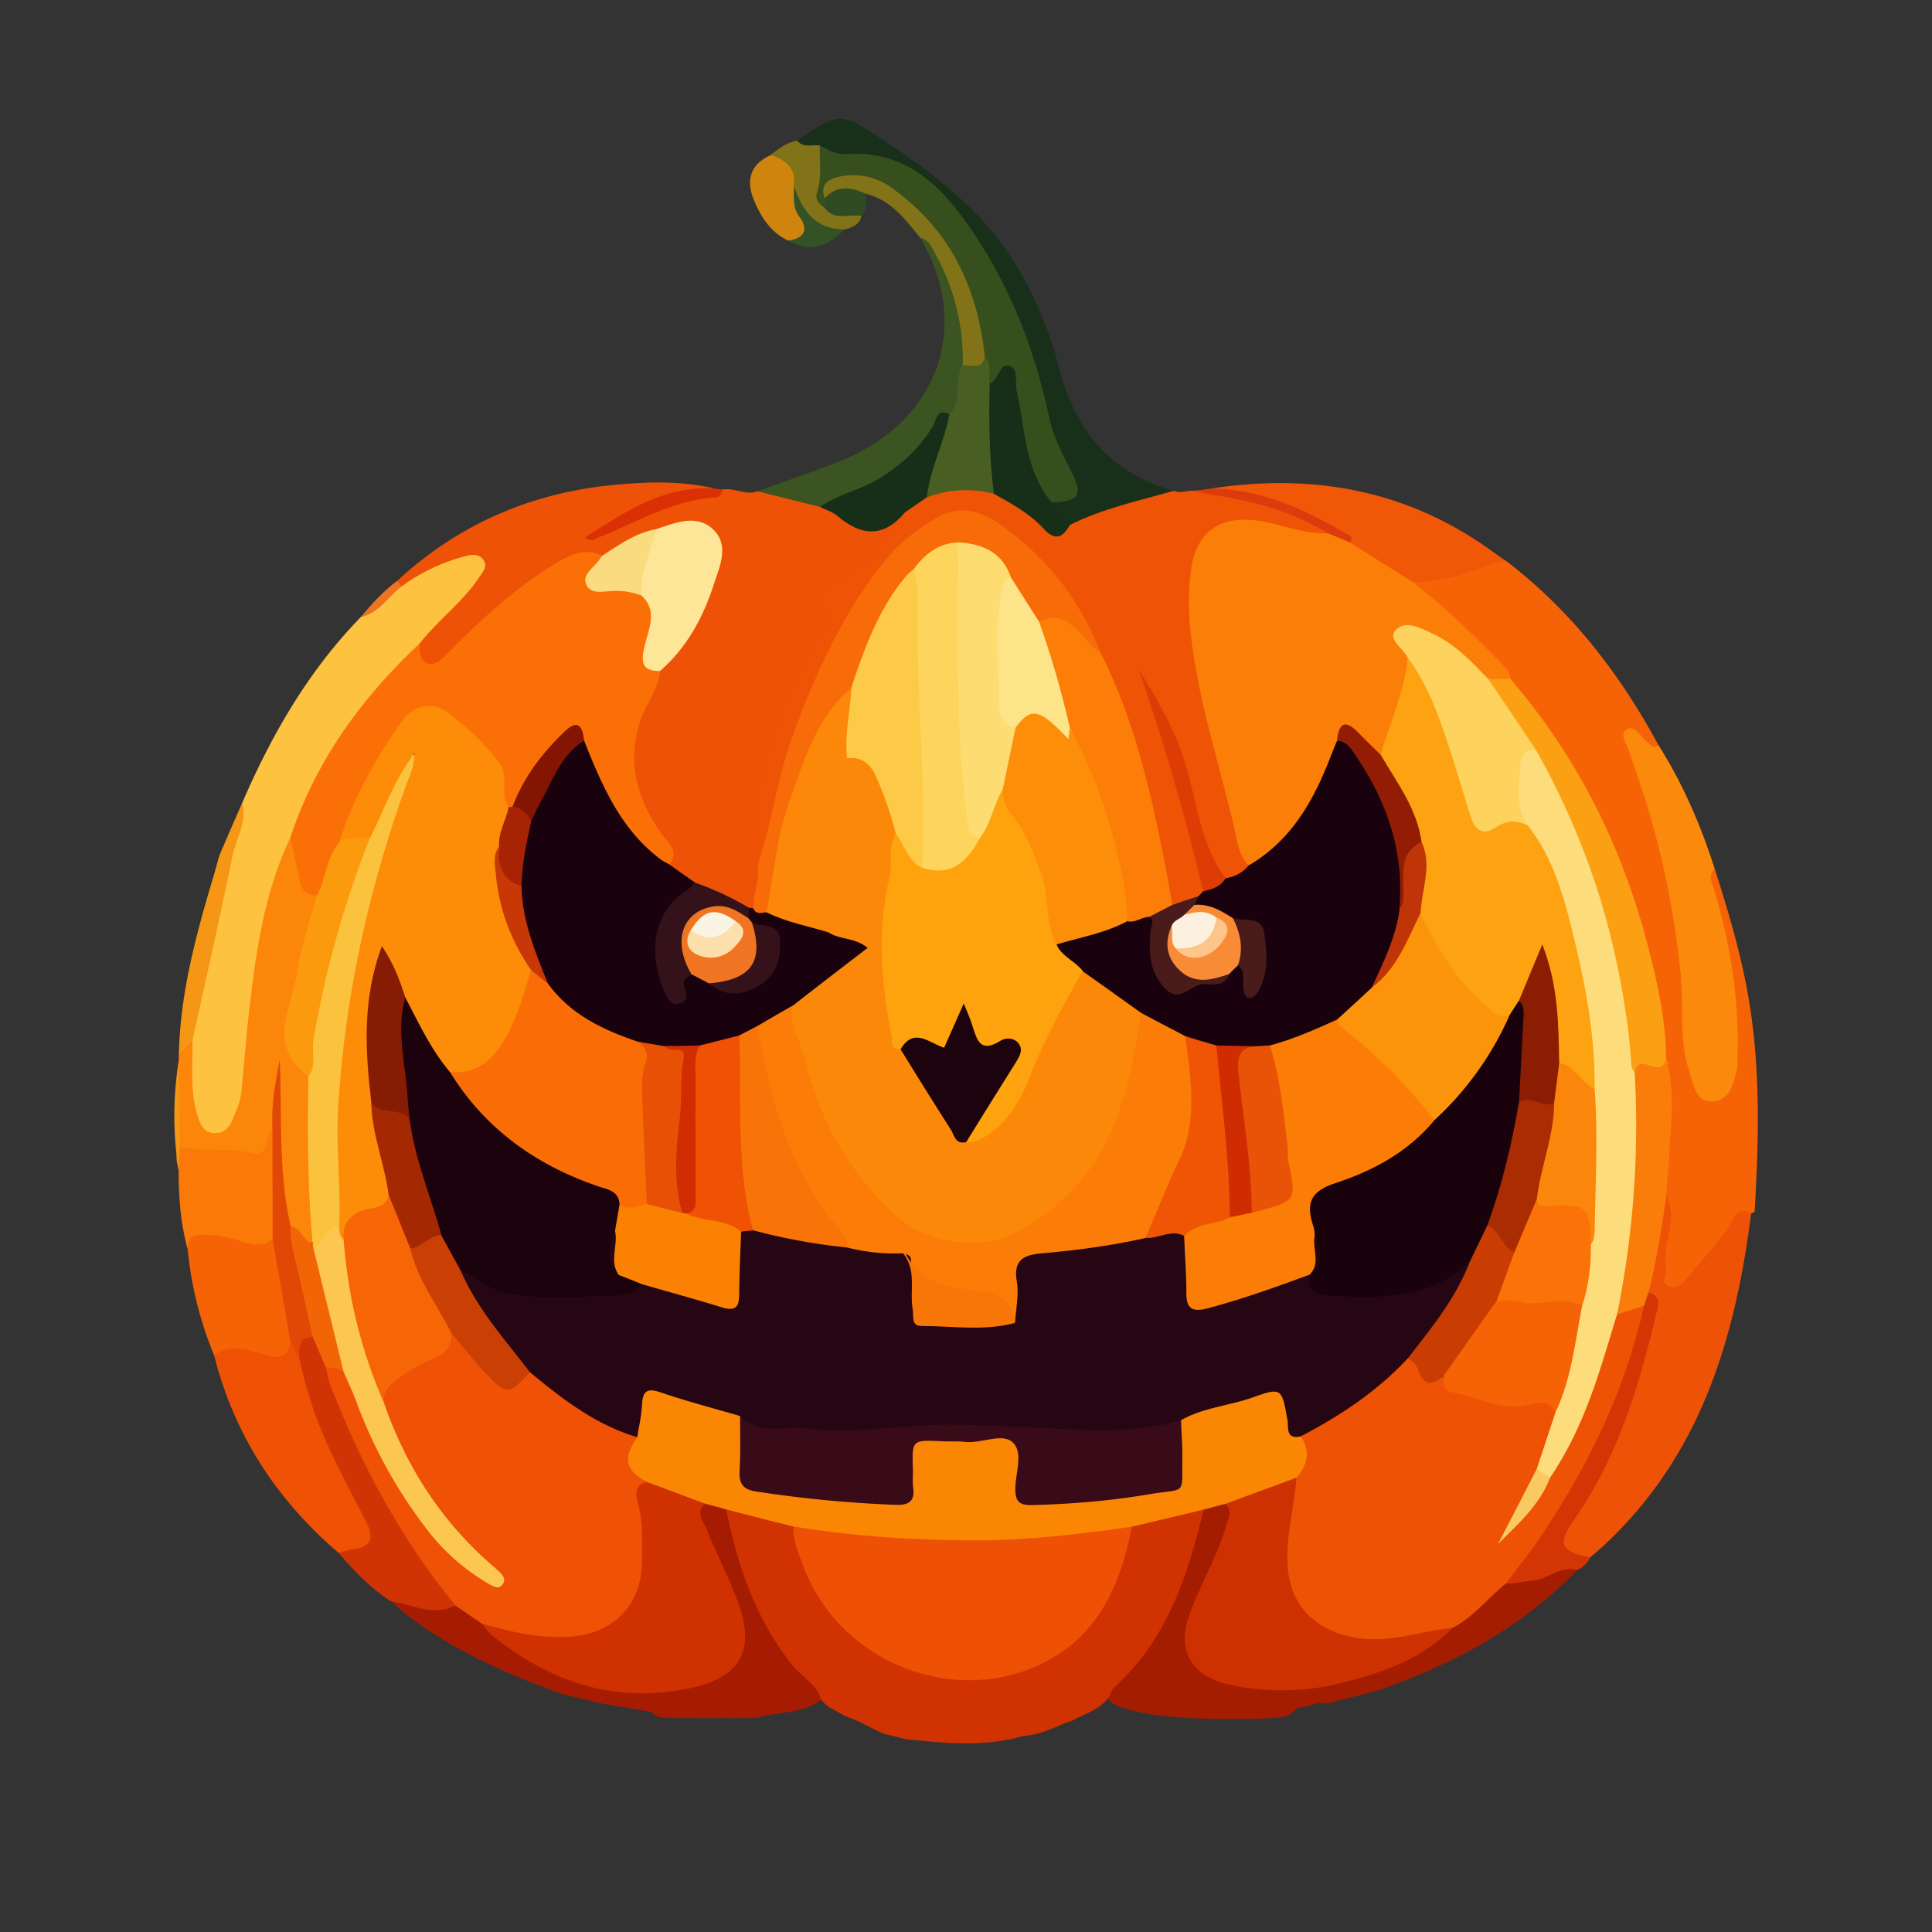 <svg xmlns="http://www.w3.org/2000/svg" width="40" height="40" version="1.0" viewBox="0 0 30 30"><rect x="0" y="0" width="30" height="30" fill="#333333" stroke="none"/><defs><clipPath id="a"><path d="M21 8h6.348v13H21zm0 0"/></clipPath><clipPath id="b"><path d="M24 18h3.348v7H24zm0 0"/></clipPath><clipPath id="c"><path d="M2.672 12H5v8H2.672zm0 0"/></clipPath><clipPath id="d"><path d="M2.672 19H5v3H2.672zm0 0"/></clipPath><clipPath id="e"><path d="M2.672 17H5v3H2.672zm0 0"/></clipPath><clipPath id="f"><path d="M2.672 12H4v5H2.672zm0 0"/></clipPath><clipPath id="g"><path d="M2.672 16H3v3h-.328zm0 0"/></clipPath><clipPath id="h"><path d="M11 23h8v4.117h-8zm0 0"/></clipPath><clipPath id="i"><path d="M2.672 8H8v10H2.672zm0 0"/></clipPath><clipPath id="j"><path d="M12 1.71h7V9h-7zm0 0"/></clipPath></defs><path fill="#a41d01" d="M20.617 26.45c-.168-.036-.316.07-.48.07-.13.183-.332.14-.512.168-.621 0-1.25.027-1.867-.09-.168-.032-.336-.063-.485-.153-.148-.125-.085-.258.016-.355.695-.676 1.008-1.547 1.258-2.45a.575.575 0 0 1 .117-.245.393.393 0 0 1 .367-.094c.203.113.14.289.094.453-.11.36-.266.7-.426 1.039-.387.805-.176 1.219.711 1.316 1.133.121 2.156-.172 3.063-.859.336-.21.558-.57.93-.738.269-.04.527-.11.785-.192.105-.035.234-.12.304.059-.793.82-1.758 1.375-2.824 1.77-.074.027-.145.058-.219.085a48.35 48.35 0 0 1-.832.215zm0 0"/><path fill="#a51c02" d="m10.11 26.582-.762-.129-.621-.148c-.883-.32-1.735-.692-2.473-1.278-.063-.05-.117-.105-.176-.16.067-.078.164-.082.25-.05.23.085.465.066.703.05.207.035.348.188.512.301.898.832 1.95 1.184 3.172.953.637-.117.883-.547.672-1.164-.14-.41-.38-.781-.516-1.195-.05-.157-.148-.328.059-.457.14-.043.258-.004.367.086.2.414.27.867.445 1.289.211.515.485.98.875 1.379.098.093.219.187.125.347-.297.207-.66.172-.984.266-.121.008-.242.004-.36.008-.332-.004-.664 0-.996-.004-.105-.004-.218.004-.293-.094zm0 0"/><g clip-path="url(#a)"><path fill="#f66307" d="M26.625 13.488c.238.742.457 1.485.566 2.262.145 1.02.114 2.043.055 3.066a.357.357 0 0 1-.055.028c-.316.222-.46.586-.726.847-.074.07-.13.16-.207.227-.106.094-.215.18-.367.113-.145-.066-.114-.203-.121-.324-.028-.406.168-.805.015-1.21.008-.599.067-1.196.043-1.798-.004-.066.008-.137-.02-.199-.175-1.7-.675-3.293-1.585-4.75-.246-.398-.543-.762-.809-1.148-.348-.47-.785-.848-1.219-1.23-.11-.095-.336-.15-.234-.38.477-.078.918-.336 1.422-.285 1.008.77 1.765 1.746 2.363 2.852-.121.082-.121.082-.351-.004 0 .152.066.289.117.425.484 1.305.707 2.66.746 4.047.004.23.047.453.113.672.035.11.078.238.211.242.148.004.215-.128.242-.253.086-.403.067-.817.02-1.223a9.838 9.838 0 0 0-.309-1.574c-.039-.133-.144-.313.09-.403zm0 0"/></g><g clip-path="url(#b)"><path fill="#ee5206" d="M25.875 18.563c.195.378-.074.757-.004 1.136.016.094-.094.211.043.274.137.062.219-.047.29-.133.218-.277.468-.527.66-.828.062-.098.124-.301.327-.168-.246 1.945-.785 3.761-2.289 5.156-.066.063-.136.117-.207.18-.152.105-.285.047-.394-.067-.121-.125-.106-.273-.035-.414.109-.215.265-.398.379-.61.464-.835.742-1.734.968-2.655.035-.145-.011-.266-.066-.391.066-.504.058-1.023.328-1.48zm0 0"/></g><path fill="#d33604" d="M25.598 20.07c.207.051.148.215.12.332-.269 1.13-.6 2.235-1.28 3.203-.262.372-.2.493.257.575a.404.404 0 0 1-.203.199c-.262-.07-.457.144-.707.168-.133.008-.265.047-.402.043-.051-.156.058-.258.14-.363.93-1.18 1.54-2.512 1.922-3.954.028-.082.063-.16.153-.203zm0 0"/><g clip-path="url(#c)"><path fill="#fb860a" d="M2.773 16.488c.004-.039.004-.078.004-.117.075-.32.075-.32.266-.223.102.274.016.567.074.844.031.16.02.406.215.418.219.016.242-.23.285-.402.113-.457.102-.926.153-1.39.082-.77.222-1.528.476-2.263.047-.136.07-.293.23-.363.172.059.184.215.208.356.039.214.125.402.273.562.05.137-.004.266-.039.399-.121.46-.234.925-.324 1.394-.059.32-.11.637.21.867.055.04.067.117.083.184.05.758-.028 1.516.074 2.27a.395.395 0 0 1-.043.23c-.273.191-.32-.117-.469-.207-.172-.348-.148-.727-.168-1.09a7.51 7.51 0 0 1 .051-1.203c-.05.219-.02.492-.035.762-.117.472-.192.527-.664.453a2.83 2.83 0 0 0-.446-.016c-.171.004-.351.004-.437-.191.012-.426-.035-.852.023-1.274zm0 0"/></g><path fill="#ef5205" d="M5.258 24.113c-.965-.824-1.625-1.84-1.934-3.07.117-.191.227-.227.598-.156.207.039.402.078.578-.078.184.007.16.175.223.277.234.785.511 1.55.933 2.262.04.07.07.14.102.215.066.152.12.312-.004.449-.133.148-.305.195-.496.101zm0 0"/><path fill="#d13404" d="M5.258 24.113c.078-.02.152-.05.234-.058.285-.035.309-.192.2-.41-.196-.387-.403-.766-.583-1.16a6.424 6.424 0 0 1-.46-1.387c-.047-.176-.098-.352.171-.383.227.09.223.316.305.492.434 1.207 1 2.344 1.797 3.36.082.105.187.203.148.363-.343.18-.664-.02-.996-.063-.316-.203-.574-.469-.816-.754zm0 0"/><g clip-path="url(#d)"><path fill="#f66206" d="M4.508 20.824c-.024.235-.137.285-.371.219-.262-.074-.543-.184-.813 0a5.735 5.735 0 0 1-.41-1.648c-.102-.313.129-.317.32-.317.344-.008.668.137 1.012.133.047.02.094.043.102.086.113.453.191.914.234 1.375.004.058-.027.11-.074.152zm0 0"/></g><g clip-path="url(#e)"><path fill="#fb7909" d="M4.234 19.246c-.183.129-.37.074-.554.008a1.652 1.652 0 0 0-.57-.078c-.157.004-.192.094-.196.219-.113-.403-.14-.813-.14-1.23-.032-.122-.063-.243.019-.356.371.086.754.003 1.133.097.246.063.187-.258.304-.375.075.574.22 1.145.004 1.715zm0 0"/></g><g clip-path="url(#f)"><path fill="#f59715" d="m2.988 16.164-.21.207c.019-.918.25-1.793.507-2.664.043-.137.082-.281.121-.422a72.6 72.6 0 0 1 .356-.82c.187.055.117.2.093.308-.222 1.075-.52 2.13-.707 3.207-.015.086-.03.188-.16.184zm0 0"/></g><g clip-path="url(#g)"><path fill="#f59715" d="M2.793 17.809c-.008.12-.016.238-.02.355a5.358 5.358 0 0 1 0-1.676c.008.442.012.88.02 1.32zm0 0"/></g><path fill="#ee5205" d="M25.527 20.277c-.293 1.325-.879 2.516-1.636 3.633-.16.235-.34.453-.508.68-.281.223-.5.52-.828.687-.528.29-1.086.352-1.672.223-.59-.133-.953-.559-.992-1.16-.032-.45.039-.887.144-1.32.086-.227.2-.446.125-.7a.239.239 0 0 1 .125-.156c.516-.3 1.012-.629 1.43-1.059.031-.035.078-.043.125-.05.234.062.351.351.633.332.363.277.78.347 1.222.328.192-.008.395-.059.492.18-.011.316-.125.609-.238.902-.183.36-.297.758-.523.984.144-.254.426-.531.578-.894.41-.688.703-1.418.914-2.184.031-.121.062-.242.164-.328.137-.078.266-.207.445-.098zm0 0"/><path fill="#fb8604" d="M20.2 22.305c.152.23.105.441-.067.64-.317.278-.688.41-1.106.407-.113.03-.226.058-.34.09-.324.296-.757.261-1.144.363-.39.11-.793.156-1.191.18-1.336.07-2.668.113-3.985-.184-.363-.117-.773-.102-1.09-.363a10.46 10.46 0 0 0-.332-.09c-.355.023-.652-.149-.96-.274-.36-.215-.4-.37-.2-.812.012-.078.027-.157.043-.235.113-.59.133-.613.723-.418.336.11.707.13.984.383.106.227.07.473.07.707.004.223.094.336.313.371.594.094 1.187.14 1.785.176.258.012.39-.086.371-.355-.008-.067-.004-.137-.004-.203.004-.38.07-.442.45-.418.312.02.62.015.93-.008.323-.028.405.05.437.375.062.652.074.664.742.593.402-.043.8-.093 1.2-.132.276-.028.417-.141.398-.434-.016-.191-.024-.39.03-.578.063-.176.223-.215.376-.262.305-.09.613-.176.918-.265.336-.098.422-.04.515.293.043.152.051.312.133.453zm0 0"/><g clip-path="url(#h)"><path fill="#d13202" d="M11.277 23.438c.348.09.696.18 1.04.265.113.098.132.238.175.367.371 1.047 1.07 1.707 2.2 1.887 1.09.168 2.074-.371 2.523-1.375.129-.289.137-.629.363-.875.371-.09.742-.176 1.11-.266-.243 1.028-.567 2.016-1.383 2.758-.04.04-.055.098-.082.149-.145.203-.38.261-.582.375-.133.035-.25.105-.383.148a1.35 1.35 0 0 1-.371.086c-.547.156-1.102.125-1.657.063-.168.003-.32-.06-.48-.09-.094-.032-.18-.082-.27-.125-.097-.047-.19-.102-.293-.133a1.942 1.942 0 0 1-.085-.035c-.13-.086-.29-.125-.364-.278-.078-.226-.3-.328-.437-.504-.57-.718-.848-1.543-1.024-2.418zm0 0"/></g><path fill="#ce3101" d="M19.027 23.352c.368-.137.739-.27 1.106-.407-.035.45-.164.887-.14 1.344.027.617.41 1.016 1.015 1.133.543.11 1.035-.094 1.547-.145-.5.512-1.157.72-1.825.88a3.816 3.816 0 0 1-1.601.011c-.617-.121-.875-.531-.652-1.117.168-.457.425-.88.562-1.356.031-.117.11-.23-.012-.343zm0 0"/><path fill="#ef5106" d="M9.895 22.316c-.227.332-.192.504.148.696-.043.398.055.793.039 1.191-.027.793-.492 1.281-1.289 1.317-.465.02-.922-.004-1.313-.31l-.41-.28c-.843-1.035-1.468-2.192-1.945-3.434-.031-.082-.043-.176-.066-.262.101-.09.199-.054.293.012.14.14.199.328.273.508.352.86.773 1.68 1.453 2.34.156.148.32.285.543.36-.789-.767-1.445-1.61-1.742-2.68.016-.372.32-.497.582-.645.195-.113.406-.203.504-.43.101-.074.168.004.23.063.078.082.14.175.211.265.356.453.36.453.84.25.54.36 1.102.688 1.649 1.04zm0 0"/><path fill="#cf3101" d="M7.48 25.21c.43.126.86.227 1.317.208.715-.031 1.176-.48 1.172-1.195 0-.282.02-.563-.055-.848-.031-.117-.094-.309.129-.363.3.11.602.222.902.336-.152.144-.015.285.032.406.136.348.312.683.449 1.035.344.863.074 1.297-.856 1.453-1.12.192-2.078-.16-2.933-.851-.063-.047-.106-.121-.157-.18zm0 0"/><path fill="#ee5206" d="M11.219 7.602c.183-.036.36.097.543.027.34-.055.648.059.965.148.199.082.402.172.582.297.175.13.324.13.484-.031.07-.07.156-.191.289-.074a.28.28 0 0 1-.07.285c-.29.305-.496.695-.899.887-.136.062-.183.14-.144.293.043.187-.031.359-.137.515-.59.871-.82 1.875-1.02 2.883-.039.203.075.402.06.61 0 .218-.013.433-.118.632a.13.13 0 0 1-.086.063c-.324-.059-.605-.223-.898-.364-.153-.105-.36-.148-.426-.359a.375.375 0 0 0-.082-.285c-.696-.887-.621-1.797-.078-2.719.367-.441.683-.914.836-1.48.168-.63 0-.813-.645-.676-.055.012-.11.027-.164.043-.313.078-.559.293-.863.39-.274-.042-.512.043-.743.192A8.163 8.163 0 0 0 7.254 9.98c-.09.09-.176.18-.274.258-.312.246-.472.18-.535-.222.04-.192.196-.301.32-.434.16-.164.337-.312.465-.504.06-.09.204-.18.122-.289-.094-.121-.235-.02-.348.024-.16.058-.32.128-.469.214-.098.055-.191.13-.316.11-.051-.024-.086-.051-.059-.11.945-.879 2.074-1.37 3.356-1.496.523-.05 1.054-.07 1.578.055-.016.031-.043.062-.074.062-.614.008-1.11.329-1.516.524.45-.285 1.066-.469 1.715-.57zm0 0"/><path fill="#ef5306" d="M11.77 13.422c-.141-.73.12-1.399.312-2.082a4.746 4.746 0 0 1 .707-1.488c.078-.11.145-.278.106-.344-.22-.344.078-.375.261-.508a2.77 2.77 0 0 0 .895-1.043c.023-.195.191-.246.336-.32.324-.137.66-.184 1-.067.3.098.55.282.785.477.16.133.293.168.45.023.5-.28 1.023-.465 1.605-.449.105.05.214-.012.32 0 .64-.055 1.223.152 1.797.395.12.05.3.078.27.285-.137.105-.286.066-.43.035-.192-.043-.383-.09-.575-.121-.648-.102-.976.156-1.023.816-.031.492.031.977.117 1.457.164.875.43 1.723.637 2.586.023.11.07.215.074.332-.039.207-.176.281-.375.266-.18-.067-.273-.211-.324-.379-.137-.469-.3-.93-.414-1.406-.098-.43-.332-.801-.457-1.149.367.864.629 1.82.863 2.79.023.097.055.199.031.304a.26.26 0 0 1-.097.129c-.149.062-.29.187-.473.082-.113-.129-.121-.29-.152-.445-.215-1.172-.493-2.325-1-3.407-.336-.796-.828-1.472-1.555-1.96-.383-.254-.742-.235-1.113.05-.703.547-1.125 1.29-1.493 2.067-.41.859-.683 1.765-.878 2.699-.028.129.023.34-.207.375zm0 0"/><g clip-path="url(#i)"><path fill="#fdc340" d="M6.238 9.105a2.907 2.907 0 0 1 1-.472c.102-.024.215-.035.278.078.054.094-.024.172-.07.246-.258.39-.645.672-.934 1.04-.203.382-.528.675-.801 1.007-.426.516-.723 1.101-1.004 1.7-.05.108-.074.241-.2.304-.374.793-.515 1.64-.616 2.5-.063.492-.094.992-.149 1.488-.015.121-.07.238-.117.356-.05.132-.129.25-.297.242-.176-.004-.219-.149-.262-.278-.12-.375-.07-.765-.078-1.152.207-.95.426-1.898.617-2.852.055-.28.235-.542.157-.847.457-1.059 1.027-2.047 1.84-2.883.25-.113.359-.402.636-.477zm0 0"/></g><path fill="#fb890b" d="M26.625 13.488c-.113.121-.031.235 0 .352.254.855.39 1.73.352 2.625 0 .043.003.09-.004.133-.055.226-.114.496-.383.504-.274.011-.293-.274-.36-.473-.164-.484-.082-.992-.132-1.488a13.569 13.569 0 0 0-.782-3.407c-.003-.011-.007-.023-.007-.035-.032-.125-.172-.285-.055-.367.137-.09.219.113.324.188.05.039.09.12.168.039.383.605.664 1.254.879 1.93zm0 0"/><g clip-path="url(#j)"><path fill="#18301a" d="M18.227 7.621c-.543.156-1.106.274-1.614.531-.18-.062-.332-.144-.273-.375.27-.101.3-.273.164-.511-.215-.38-.332-.797-.426-1.223-.21-.95-.637-1.805-1.195-2.59-.406-.574-.934-1.012-1.715-.969-.18.012-.336-.062-.496-.125-.117-.023-.266-.004-.293-.175.691-.473.672-.442 1.394.03.844.56 1.614 1.173 2.106 2.075.242.445.434.91.559 1.395.242.972.785 1.664 1.789 1.937zm0 0"/></g><path fill="#f05707" d="M23.379 8.707c-.48.117-.934.352-1.45.328-.41-.066-.702-.332-1.015-.57-.469-.52-1.129-.63-1.758-.797-.117-.027-.246 0-.351-.082 1.554-.238 3.004.012 4.304.93.09.066.18.129.27.191zm0 0"/><path fill="#3b5422" d="M12.734 7.871c-.324-.082-.648-.16-.972-.242.41-.149.82-.29 1.226-.445 1.63-.63 2.094-2.16 1.301-3.493.164-.062.234.055.293.16.328.56.508 1.153.45 1.805-.079.258 0 .555-.204.782-.164.078-.262.218-.36.359-.417.61-1.027.922-1.734 1.074zm0 0"/><path fill="#827318" d="M14.95 5.676a3.385 3.385 0 0 0-.419-1.719c-.058-.105-.097-.23-.242-.266-.234-.285-.457-.59-.848-.683-.218.058-.445.054-.668.09-.082-.235.008-.383.274-.442.297-.066.57 0 .824.16.738.47 1.14 1.172 1.387 1.977.078.262.18.523.105.805-.105.183-.246.203-.414.078zm0 0"/><path fill="#ce840d" d="M12.242 3.738c-.265-.125-.414-.347-.523-.601-.137-.313-.094-.575.25-.73.332-.032.437.163.453.448-.008.168.012.325.082.485.125.277.062.36-.262.398zm0 0"/><path fill="#827318" d="M12.328 2.875c.035-.273-.133-.39-.36-.469.122-.097.247-.195.41-.222.099.117.231.058.352.074.125.207.16.418.016.637-.105.16 0 .222.133.27.148.112.367.038.5.19-.035.137-.145.18-.27.208-.398.074-.613-.055-.722-.422-.028-.09-.012-.184-.059-.266zm0 0"/><path fill="#db2f04" d="M11.219 7.602c-.016.058-.035.117-.102.12-.672.04-1.234.391-1.84.63-.047.02-.09.074-.195-.004.629-.403 1.227-.813 2.012-.762.039.004.082.012.125.016zm0 0"/><path fill="#dc3b0d" d="M18.805 7.586c.77.008 1.437.316 2.082.691.05.032.144.047.074.145-.152.047-.258-.02-.34-.14-.574-.36-1.219-.512-1.879-.614-.066-.012-.129-.031-.195-.047l.258-.035zm0 0"/><path fill="#345225" d="M12.328 2.875c.121.383.32.684.781.688-.246.265-.527.367-.867.175.242-.039.324-.168.172-.37-.117-.157-.082-.325-.086-.493zm0 0"/><path fill="#2f4b23" d="M13.379 3.355c-.195-.039-.426.086-.578-.132-.035-.051-.04-.098.008-.145.187-.207.406-.176.632-.07.008.12.028.242-.062.347zm0 0"/><path fill="#eb7321" d="M6.238 9.105c-.21.16-.351.415-.636.477.168-.203.347-.398.558-.559.027.028.055.055.078.082zm0 0"/><path fill="#fb7e09" d="m20.621 8.281.34.14c.324.208.648.411.973.614.48.371.914.793 1.34 1.227.078.082.175.152.18.281-.079.094-.188.094-.298.082-.16-.027-.242-.16-.347-.262a2.183 2.183 0 0 0-.707-.48c-.094-.04-.211-.102-.29-.012-.07.082.04.164.067.246.016.043.035.086.043.133-.016.516-.192.988-.41 1.445-.211.106-.297-.086-.422-.18-.106-.081-.2-.167-.262.04-.219.664-.523 1.28-1.086 1.734-.101.082-.183.215-.351.149-.141-.137-.172-.325-.207-.497-.23-1.027-.575-2.03-.692-3.082a4.079 4.079 0 0 1 .004-1.023c.086-.61.496-.856 1.113-.738.336.062.66.195 1.012.183zm0 0"/><path fill="#fca013" d="M23.11 10.543h.343c1.047 1.215 1.738 2.61 2.137 4.152.148.57.277 1.149.281 1.742.086.165-.039.192-.152.208-.117.011-.242.02-.364.02-.113-.052-.125-.157-.132-.259-.16-1.617-.594-3.152-1.403-4.574-.015-.031-.027-.066-.039-.098-.136-.316-.367-.57-.543-.863-.062-.101-.183-.18-.129-.328zm0 0"/><path fill="#fa7c0b" d="M25.383 16.648c.027-.14.11-.148.226-.105.114.043.23.062.262-.105.152.523.067 1.058.043 1.585-.008.176-.039.36-.039.54-.07.507-.152 1.011-.277 1.507-.024.067-.047.137-.07.207-.137.043-.278.09-.419.133-.109-.113-.086-.254-.058-.387.207-.941.238-1.898.222-2.855-.003-.18-.035-.371.11-.52zm0 0"/><path fill="#fa7007" d="M4.508 13.008c.39-1.188 1.101-2.164 2.004-3.012 0 .117.008.254.117.3.129.052.234-.062.32-.151.52-.524 1.059-1.024 1.7-1.407.222-.133.44-.234.703-.11-.082.4-.082.4.343.462.117.02.227.05.32.12.22.177.212.411.141.645-.058.207-.054.395.094.563-.027.3-.238.531-.32.812-.196.645-.028 1.192.343 1.72.09.132.293.265.118.472-.266.02-.399-.18-.551-.336-.414-.438-.63-.984-.84-1.535-.063-.168-.148-.133-.258-.04-.238.22-.406.493-.574.762-.063.098-.094.211-.191.282a.216.216 0 0 1-.098.011c-.106-.035-.121-.125-.125-.218-.004-.618-.465-.91-.899-1.2-.25-.164-.457-.007-.609.211-.383.543-.664 1.137-.914 1.75-.172.246-.121.606-.41.793-.176.016-.238-.093-.27-.238-.047-.219-.097-.437-.144-.656zm0 0"/><path fill="#fbc33d" d="M4.855 19.313c-.078-.864-.082-1.731-.066-2.598-.043-1.328.418-2.543.871-3.754.156-.36.309-.715.5-1.055.059-.097.133-.234.254-.191.149.055.098.219.055.332-.168.473-.34.945-.469 1.43a19.255 19.255 0 0 0-.645 3.773c-.039.582.09 1.16-.015 1.738-.14.157-.223.375-.465.41-.035-.02-.043-.05-.02-.085zm0 0"/><path fill="#fc9a0e" d="M5.746 13.008a15.663 15.663 0 0 0-.879 3.144c-.031.188.055.391-.078.563-.66-.48-.25-1.082-.172-1.63.055-.401.2-.788.305-1.183.144-.265.144-.586.348-.824.136-.18.293-.21.476-.07zm0 0"/><path fill="#e14805" d="M4.234 19.246c0-.57-.004-1.14-.004-1.715-.02-.363.043-.718.114-1.074.039.863-.028 1.73.168 2.582.226.477.273.996.402 1.496.02.078.004.16-.059.219-.23.02-.207.187-.207.344-.046-.094-.093-.184-.14-.278-.09-.523-.184-1.05-.274-1.574zm0 0"/><path fill="#f26507" d="M4.855 20.754c-.101-.45-.199-.899-.308-1.348a1.464 1.464 0 0 1-.035-.367c.172.023.187.234.343.273l.012.07c.145.071.168.212.2.34.09.426.167.852.304 1.262.04.106.063.223-.035.317a.459.459 0 0 0-.277-.067l-.204-.48zm0 0"/><path fill="#260612" d="M9.895 22.316c-.645-.191-1.16-.59-1.665-1.007-.332-.149-.48-.47-.683-.735a3.804 3.804 0 0 1-.363-.57c-.051-.098-.157-.219.011-.317.22 0 .36.196.559.239.738.156 1.473.168 2.203-.043.348-.031.64.156.961.242.418.11.453.086.469-.336.008-.234-.055-.48.09-.7a.335.335 0 0 1 .218-.062c.492.086.989.172 1.48.254.294.035.595.032.88.125.23.203.199.492.23.75.031.254.121.38.38.348.32-.04.66.105.96-.098.102-.176.023-.36.04-.535.026-.351.116-.476.46-.516a26.945 26.945 0 0 0 1.594-.218c.238.015.488-.184.718.027.122.246.06.512.07.77.013.226.11.3.333.246.363-.098.715-.223 1.074-.34.129-.043.25-.117.395-.074.171.21.398.277.668.273.593-.004 1.175-.039 1.668-.426a.237.237 0 0 1 .164-.043c.086.055.078.14.043.211-.235.457-.5.895-.868 1.262-.03.031-.082.031-.125.05-.476.512-1.047.891-1.664 1.212-.238.05-.183-.145-.203-.254-.09-.504-.09-.512-.562-.344-.364.125-.754.152-1.094.348-.262.222-.582.238-.906.254-.93.046-1.852-.098-2.778-.079-.609.016-1.207.118-1.816.086-.32-.015-.64-.043-.961-.05-.188-.008-.336-.082-.383-.278-.41-.12-.82-.226-1.222-.363-.211-.074-.29-.04-.301.188-.008.167-.047.335-.074.503zm0 0"/><path fill="#fddd7b" d="M25.383 16.648a14.648 14.648 0 0 1-.274 3.762c-.18.586-.343 1.176-.597 1.735a5.332 5.332 0 0 1-.442.8c-.125.04-.175-.035-.207-.136.098-.293.192-.586.29-.875.05-.575.23-1.125.327-1.688.082-.312.094-.637.141-.957.09-.562.016-1.125.043-1.687.012-.215-.016-.43-.012-.645-.058-1.441-.27-2.848-1.023-4.121-.207-.313-.176-.652-.11-.992.028-.153.11-.317.333-.196.55.977.957 2.008 1.207 3.098.125.555.222 1.113.265 1.68.004.078 0 .16.059.222zm0 0"/><path fill="#f66206" d="M24.566 20.281c-.109.559-.164 1.13-.414 1.653-.082-.172-.23-.176-.382-.13-.442.134-.82-.124-1.23-.183-.122-.02-.122-.148-.126-.254-.012-.02-.027-.047-.02-.062.262-.426.481-.887.91-1.184.329-.05.66.008.989-.012.11-.004.27-.015.273.172zm0 0"/><path fill="#c93d03" d="M23.238 20.203c-.277.387-.55.777-.824 1.164-.16.137-.293.172-.383-.07a.329.329 0 0 0-.172-.203c.368-.473.75-.938.965-1.504a.603.603 0 0 1 .266-.582c.273.031.355.262.476.449-.011.293-.105.547-.328.746zm0 0"/><path fill="#f8ca61" d="m23.863 22.809.207.136c-.16.422-.492.715-.808 1.028.203-.387.402-.778.601-1.164zm0 0"/><path fill="#ee5005" d="M17.578 23.707c-.172.848-.476 1.621-1.293 2.07-1.414.774-3.262.055-3.82-1.48-.067-.192-.16-.379-.145-.594.961.156 1.93.219 2.907.215.793-.004 1.57-.102 2.351-.211zm0 0"/><path fill="#390a18" d="M11.492 21.988c.281.309.664.153.996.192.774.097 1.551-.067 2.328-.059.528.008 1.051.035 1.579.063.648.035 1.304.054 1.945-.13.004.184.02.364.02.548-.012.64.081.5-.516.601-.602.102-1.207.152-1.82.168-.196.004-.258-.055-.258-.25 0-.246.129-.566-.04-.723-.164-.152-.48.016-.73-.007-.129-.016-.254-.004-.383-.012-.453-.02-.453-.02-.437.45 0 .089-.008.183.004.273.027.214-.07.273-.278.265a19.065 19.065 0 0 1-2.16-.207c-.21-.031-.265-.125-.258-.316.016-.285.008-.57.008-.856zm0 0"/><path fill="#f76606" d="M7 20.684c.031.218-.078.332-.27.41a2.505 2.505 0 0 0-.613.367c-.105.082-.172.18-.156.32-.14.012-.172-.101-.203-.191-.274-.75-.488-1.516-.524-2.317.024-.496.43-.585.786-.73.195.023.199.195.25.324.066.156.109.324.175.48.11.325.258.633.438.93.074.121.18.243.117.407zm0 0"/><path fill="#fcc751" d="M5.336 19.25c.066.879.27 1.723.625 2.531.332.957.855 1.79 1.617 2.469.059.055.121.105.18.16.05.05.097.11.054.18-.058.098-.14.05-.21.012a3.312 3.312 0 0 1-1.02-.915 7.504 7.504 0 0 1-1.047-1.917c-.058-.157-.133-.313-.2-.47l-.468-1.917c.176-.067.176-.332.399-.34.07.05.007.148.07.207zm0 0"/><path fill="#ca3f03" d="M7 20.684c-.215-.43-.52-.817-.629-1.297.117-.176.266-.282.488-.239.168.157.317.325.293.579.254.593.688 1.074 1.078 1.582-.34.359-.359.363-.707-.004-.187-.2-.351-.414-.523-.621zm0 0"/><path fill="#19020e" d="M9.07 11.5c.278.7.57 1.387 1.203 1.855.036.024.079.043.118.067.132.094.27.191.406.285.031.145-.09.195-.168.27-.406.394-.469.914-.156 1.437.101-.101.066-.305.25-.324.125-.008.222.058.328.113.336.164.613.133.804-.094.254-.296.192-.53-.195-.734a.227.227 0 0 1-.082-.133c-.004-.055.008-.105.055-.144.023 0 .043.004.066.007a.48.48 0 0 1 .246.016c.305.094.614.18.922.262.121.035.242.07.363.11.34.112.368.226.102.452a8.519 8.519 0 0 1-.965.711c-.199.11-.379.254-.582.36-.105.05-.21.109-.316.152a2.86 2.86 0 0 1-.625.156c-.168.008-.332.004-.5.008-.153.012-.285-.07-.434-.07-.61-.16-1.14-.434-1.488-.985-.223-.484-.418-.976-.422-1.523a2.74 2.74 0 0 1 .16-.984c.14-.336.277-.676.496-.973.102-.14.188-.32.414-.297zm0 0"/><path fill="#f76b08" d="M11.906 14.168c-.074-.004-.164.047-.207-.063-.008-.23.106-.449.07-.683.223-.668.305-1.371.551-2.031.356-.957.77-1.88 1.418-2.68.215-.27.489-.48.785-.66.434-.266.82-.063 1.145.191a4.294 4.294 0 0 1 1.422 1.89c-.14.048-.215-.054-.285-.136a.775.775 0 0 0-.688-.309c-.234-.175-.328-.445-.48-.68-.145-.323-.407-.468-.75-.487-.285.015-.48.18-.657.378-.394.438-.625.965-.82 1.508-.039.117-.07.239-.152.336-.563.633-.832 1.403-1.028 2.203a5.025 5.025 0 0 0-.156.871c-.011.137-.027.274-.168.352zm0 0"/><path fill="#fde697" d="M10.25 10.418c-.305.012-.29-.168-.242-.379.058-.266.215-.539-.043-.789-.195-.398-.016-.719.215-1.031.293-.094.617-.242.879-.012.277.246.12.578.027.863-.168.516-.418.985-.836 1.348zm0 0"/><path fill="#172e19" d="M12.734 7.871c.262-.187.582-.25.856-.406.37-.211.683-.485.902-.86.043-.074.055-.277.25-.171.051.05.078.12.055.183-.133.371-.16.778-.406 1.106l-.34.234c-.328.395-.676.371-1.047.055-.074-.063-.18-.094-.27-.14zm0 0"/><path fill="#35121a" d="m11.633 14.098-.012.16c-.094.035-.176-.016-.262-.043-.421-.14-.699.082-.671.52.007.132.113.253.05.398-.09.043-.152.101-.105.215.039.093.039.191-.067.23-.129.047-.195-.062-.234-.148-.215-.446-.293-1.192.313-1.59.058-.035.101-.086.152-.133.293.102.57.234.836.39zm0 0"/><path fill="#fbdb7f" d="M10.18 8.219c-.059.344-.258.664-.215 1.031a1.067 1.067 0 0 0-.496-.07c-.133.008-.305.043-.367-.106-.059-.14.085-.238.171-.34.028-.03.051-.07.079-.105.261-.168.511-.352.828-.41zm0 0"/><path fill="#19020d" d="M19.39 13.438c.618-.36.962-.926 1.22-1.56.05-.124.1-.253.152-.378.265-.09.34.133.437.281.457.7.715 1.453.621 2.301-.027.457-.226.855-.433 1.258-.13.258-.367.406-.598.566-.34.188-.695.348-1.082.418a.822.822 0 0 1-.219.008c-.187-.016-.375.016-.562-.012a2.425 2.425 0 0 1-.516-.148c-.23-.129-.473-.238-.71-.363-.325-.211-.634-.442-.946-.672-.145-.153-.402-.23-.352-.516.336-.203.727-.25 1.086-.39.117-.02.235-.067.36-.04.144.051.125.172.117.286-.012.136-.024.273.004.41.07.36.226.46.574.343.16-.054.355-.003.48-.16.059-.058.122-.11.215-.11.176.044.121.224.192.33.273-.505.168-.849-.293-.966-.192-.094-.39-.164-.586-.258-.055-.082-.004-.12.062-.152.024-.027.047-.05.07-.074.09-.11.192-.2.344-.203a.564.564 0 0 0 .364-.2zm0 0"/><path fill="#fc7d08" d="M17.844 14.238c-.117 0-.215.098-.336.067-.172-.246-.153-.543-.223-.813-.148-.605-.242-1.226-.617-1.758-.09-.12-.074-.28-.14-.418-.165-.46-.235-.949-.419-1.41-.035-.082-.058-.176.024-.254.289-.148.492.008.672.203.09.102.164.211.285.278.555 1.101.808 2.289 1.039 3.484.027.145.05.29.074.434-.031.226-.226.152-.36.187zm0 0"/><path fill="#172e19" d="m16.332 7.8.281.352c-.113.203-.234.25-.41.055-.215-.234-.496-.387-.77-.539-.218-.313-.18-.668-.187-1.016-.004-.215-.02-.43.035-.644.086-.168.164-.41.38-.39.241.027.21.296.245.476.102.523.13 1.066.418 1.543.028.047.031.11.008.164zm0 0"/><path fill="#495e22" d="M15.367 5.957c-.012.57-.008 1.14.067 1.711a1.7 1.7 0 0 0-1.043.055c.054-.45.27-.852.351-1.29.215-.214.055-.527.207-.757.125-.02.297.078.344-.133.254.098.117.262.074.414zm0 0"/><path fill="#de3c05" d="M19.031 13.637c-.078.133-.21.172-.347.203a36.975 36.975 0 0 0-1.004-3.45c.297.481.574.954.738 1.505.172.59.227 1.222.613 1.742zm0 0"/><path fill="#491b1a" d="M17.844 14.238c.12-.062.238-.125.36-.187.136-.047.273-.094.41-.137-.024.043-.044.09-.067.137.02.086-.047.133-.094.187-.066.075-.152.133-.195.227-.063.45.094.64.535.633.098 0 .203-.047.293.027-.07.207-.262.156-.402.156-.204.004-.364.32-.606.055-.242-.27-.238-.57-.21-.887.007-.074.07-.148-.024-.21zm0 0"/><path fill="#374e1d" d="M15.367 5.957c-.027-.137.051-.293-.074-.414-.113-1.066-.531-1.969-1.43-2.613a1.005 1.005 0 0 0-.781-.196c-.172.032-.363.09-.277.344 0 .05-.004.098-.004.145-.082-.055-.149-.133-.117-.223.082-.246.039-.496.046-.742.13.07.25.144.415.133.953-.059 1.507.527 1.98 1.238.586.875.95 1.836 1.168 2.855.062.293.2.559.336.825.195.378.129.48-.297.492-.422-.5-.41-1.133-.543-1.723-.035-.137.035-.351-.117-.398-.156-.047-.16.226-.305.277zm0 0"/><path fill="#fda211" d="M23.723 12.816c.43.547.586 1.204.742 1.852.176.734.305 1.484.297 2.246-.29-.008-.403-.266-.594-.414-.094-.352-.04-.719-.125-1.07-.031-.133-.031-.27-.113-.43-.102.2-.172.383-.27.555-.05.086-.101.175-.183.242-.168.11-.305.023-.43-.082-.492-.434-.879-.942-1.055-1.586-.035-.336.106-.668.012-1.008-.094-.383-.274-.73-.473-1.07-.062-.102-.172-.192-.093-.332.148-.5.37-.98.421-1.508.188-.024.211.14.274.246.3.543.476 1.133.644 1.73.028.11.063.22.098.325.074.207.184.312.414.203.168-.078.313-.027.434.101zm0 0"/><path fill="#fdd25d" d="M23.723 12.816c-.168-.078-.328-.082-.489.028-.195.136-.324.058-.39-.14-.102-.313-.192-.634-.293-.946-.172-.54-.348-1.082-.692-1.547-.07-.145-.316-.281-.191-.422.148-.168.379-.043.57.047.352.16.61.437.871.707.25.367.496.734.743 1.105-.145-.023-.23.063-.239.184-.023.332-.105.676.11.984zm0 0"/><path fill="#931c04" d="M21.438 11.719c.253.433.566.84.636 1.355-.12.313-.18.64-.234.969-.008.047-.059.066-.11.062.075-.851-.175-1.62-.648-2.324-.082-.12-.145-.265-.32-.281.027-.297.14-.324.34-.113.109.113.226.222.335.332zm0 0"/><path fill="#fd8c09" d="M5.336 19.25c-.07-.055-.063-.133-.07-.207.027-.613-.051-1.223-.016-1.84.105-1.73.473-3.394 1.059-5.02.046-.132.125-.261.125-.488-.325.446-.477.895-.684 1.313-.164.008-.332-.02-.48.07.21-.668.546-1.277.949-1.848.21-.308.508-.355.8-.117.27.223.536.453.743.75.152.223-.012.469.136.668.114.223-.05.414-.066.621-.133.57.094 1.075.324 1.57.051.114.133.212.156.34a2.793 2.793 0 0 1-.527 1.317c-.187.25-.437.398-.77.336-.288-.149-.39-.438-.538-.692-.098-.168-.176-.347-.266-.52-.082-.155-.117-.339-.266-.53-.14.558-.199 1.07-.133 1.593.024.192.051.383.047.579.036.328.13.64.2.957.035.152.105.308-.02.453-.031.164-.164.187-.3.215-.266.05-.426.19-.403.48zm0 0"/><path fill="#841503" d="M9.07 11.5c-.355.223-.484.605-.672.95-.054.093-.097.195-.148.296a.415.415 0 0 1-.293-.215c.168-.449.445-.816.785-1.148.211-.211.301-.145.328.117zm0 0"/><path fill="#a82303" d="M7.957 12.531c.148.004.227.102.293.215-.074.336-.148.672-.152 1.02-.383-.04-.418-.102-.348-.625-.016-.22.11-.403.148-.61h.059zm0 0"/><path fill="#fc7c08" d="M17.723 15.73c.226.122.457.239.683.36.082.098.153.203.16.336.028.383.082.781-.015 1.152-.153.586-.38 1.156-.762 1.645-.516.117-1.039.187-1.562.234-.274.023-.504.063-.438.441.035.207-.016.426-.027.641-.258-.375-.653-.418-1.059-.477-.27-.039-.539-.148-.558-.5 0-.062-.063-.09-.122-.101a2.979 2.979 0 0 1-.87-.09c-.645-.64-.989-1.437-1.235-2.285-.074-.254-.129-.508-.195-.762-.036-.137-.051-.27.035-.39.187-.11.375-.22.562-.325.137.301.215.618.305.934.242.852.648 1.602 1.309 2.21a1.62 1.62 0 0 0 1.996.184c.746-.468 1.199-1.136 1.433-1.976.114-.41.14-.848.36-1.23zm0 0"/><path fill="#1b020d" d="M6.293 15.488c.21.399.398.809.695 1.16a.658.658 0 0 1 .282.243c.5.687 1.18 1.129 1.976 1.414.207.07.43.129.453.402 0 .137-.043.266-.07.395-.043.21-.113.421.047.613.094.082.238.098.293.226-.176.215-.446.172-.66.18-.477.027-.954.047-1.434-.039-.29-.055-.473-.266-.723-.355l-.3-.547c-.23-.215-.262-.52-.356-.797-.11-.332-.219-.668-.226-1.024-.079-.5-.168-1.004-.145-1.511.008-.137-.031-.309.168-.36zm0 0"/><path fill="#1a020d" d="m23.445 15.754.14-.215c.224.05.18.238.185.383.007.387-.067.765-.082 1.152a8.927 8.927 0 0 1-.336 1.531c-.047.16-.09.332-.258.426l-.27.559c-.617.59-1.394.57-2.164.531-.156-.008-.398-.05-.32-.332 0-.012.004-.027.008-.043a.98.98 0 0 0-.012-.59c-.14-.613-.121-.648.457-.894a4.79 4.79 0 0 0 1.414-.899c.352-.343.633-.742.898-1.152a4.33 4.33 0 0 1 .34-.457zm0 0"/><path fill="#fb7d06" d="M22.273 17.395c-.406.492-.953.785-1.535.976-.406.129-.46.332-.343.676.015.039.015.086.02.133.019.21.12.43-.08.613-.519.191-1.042.379-1.581.523-.246.063-.336.004-.332-.246 0-.293-.024-.586-.035-.879.008-.21.191-.218.328-.273.113-.047.234-.07.355-.098.125-.02.242-.07.371-.086.52-.18.516-.18.461-.718-.047-.477-.097-.95-.195-1.418-.027-.121-.055-.246.012-.364.36-.097.699-.246 1.035-.398.195.059.324.215.48.328.328.25.567.594.875.867.098.09.18.211.164.364zm0 0"/><path fill="#f97408" d="M11.758 15.934c.21 1.152.512 2.27 1.305 3.187a.353.353 0 0 1 .09.25 9.146 9.146 0 0 1-1.454-.266c-.203-.113-.215-.316-.234-.503-.07-.711-.121-1.422-.094-2.141.008-.137.024-.27.11-.383.093-.05.187-.098.277-.144zm0 0"/><path fill="#fb8102" d="m9.55 19.11.071-.41c.14-.067.29-.063.438-.079.191.012.367.082.554.121.035.008.067.02.102.031.18.055.375.059.55.13.106.042.255.05.243.222-.012.332-.028.66-.031.992 0 .184-.067.242-.254.188-.414-.13-.836-.242-1.254-.364-.121-.05-.242-.097-.364-.144-.148-.219-.082-.453-.054-.688zm0 0"/><path fill="#f05405" d="M19.098 18.902c-.227.121-.52.078-.707.29-.207-.11-.399.046-.602.03.172-.406.336-.816.527-1.218.286-.61.172-1.27.09-1.914.16.05.32.098.48.144.235.371.391 2.325.212 2.668zm0 0"/><path fill="#ef5105" d="M11.508 19.125c-.246-.207-.582-.145-.852-.281.04-.719.024-1.442.04-2.164.003-.168-.016-.348.171-.446.207-.05.41-.105.613-.156.032.777-.023 1.559.079 2.336.03.234.062.465.14.691-.066.008-.129.012-.191.02zm0 0"/><path fill="#f77607" d="M14.023 19.46c.012 0 .032-.003.036 0 .25.493.718.536 1.191.59.281.032.477.188.508.493-.477.129-.965.047-1.445.047-.172 0-.122-.156-.141-.262-.05-.289.066-.605-.149-.867zm0 0"/><path fill="#fa7208" d="M23.238 20.203c.09-.25.184-.504.278-.758 0-.332.062-.64.367-.847.09 0 .18.004.27.011.597.059.632.106.55.715.004.328-.035.649-.137.957-.316-.187-.664.028-.988-.07-.105-.031-.226-.008-.34-.008zm0 0"/><path fill="#fa860c" d="M24.703 19.324c-.02-.597-.05-.633-.68-.594-.109.008-.148-.015-.16-.109-.129-.14-.062-.3-.023-.45.086-.35.156-.702.2-1.062 0-.214-.044-.445.17-.601.259.035.34.308.552.406.054.73.011 1.457 0 2.184-.004.082-.004.16-.059.226zm0 0"/><path fill="#aa2c03" d="M24.133 17.121c0 .516-.211.996-.27 1.5-.117.277-.234.55-.347.824-.2-.082-.22-.34-.422-.414.23-.62.379-1.261.492-1.91.184-.223.367-.07.547 0zm0 0"/><path fill="#a42902" d="M6.363 17.395c.082.617.328 1.19.492 1.785-.19 0-.3.187-.484.207-.11-.278-.223-.555-.336-.832-.062-.485-.262-.942-.27-1.434.227.035.505-.043.598.274zm0 0"/><path fill="#fc8809" d="M17.723 15.73c-.176 1.036-.36 2.07-1.172 2.852a3.412 3.412 0 0 1-.746.543c-.559.313-1.418.184-1.89-.25a4.623 4.623 0 0 1-1.407-2.418c-.067-.281-.274-.535-.188-.848.375-.293.754-.586 1.153-.89-.196-.164-.434-.125-.61-.242a.448.448 0 0 1-.074-.29c.086-.582.102-1.18.316-1.734.09-.23-.003-.45.028-.668.254-.176.41-.015.523.176.172.305.297.633.332.984-.125.953-.285 1.907-.09 2.867.028.145.02.297.114.422.25.282.406.621.62.926.118.172.188.39.411.473.484-.125.664-.535.844-.922.215-.461.402-.938.672-1.375.066-.106.109-.23.253-.254.305.215.606.43.91.648zm0 0"/><path fill="#fa6d06" d="M10.043 18.695c-.14.028-.281.114-.422.004-.016-.215-.195-.23-.344-.281-.964-.332-1.75-.895-2.289-1.77.426.036.676-.203.867-.539.184-.328.282-.691.391-1.047.172-.03.191.122.262.211.347.48.855.72 1.398.903.188.035.239.168.219.332-.066.535-.027 1.066.023 1.601.024.2.047.414-.105.586zm0 0"/><path fill="#fc8709" d="M13.152 11.773c.164.266.16.516.02.805-.168.36-.14.774-.223 1.16-.05.239-.058.492-.086.739-.32-.098-.652-.157-.957-.309.102-.578.153-1.168.352-1.723.226-.636.414-1.297.96-1.765.157.375.083.738-.066 1.093zm0 0"/><path fill="#e85006" d="M10.043 18.695c-.023-.539-.05-1.082-.07-1.625-.008-.191-.016-.383.054-.57.051-.133-.007-.242-.12-.324l.417.07c.305-.023.399.09.383.41-.031.649-.105 1.297-.062 1.946a.447.447 0 0 1-.051.234l-.551-.14zm0 0"/><path fill="#f07522" d="M10.738 15.129c-.304-.512-.148-.98.348-1.055.215-.031.371.078.535.184l.055.066c.242.211.222.453.07.7-.168.265-.394.335-.738.246l-.27-.141zm0 0"/><path fill="#d12d03" d="M10.594 18.836c-.14-.484-.098-.977-.04-1.457.04-.317 0-.633.063-.95.043-.218-.23-.062-.293-.183l.543-.012c-.101.168-.062.356-.066.536-.004.59 0 1.183 0 1.777 0 .117.035.262-.145.297a.342.342 0 0 0-.062-.008zm0 0"/><path fill="#c73806" d="m8.508 15.273-.262-.21c-.312-.454-.5-.95-.547-1.493-.015-.14-.05-.297.055-.43-.035.29.039.52.344.626.011.535.214 1.023.41 1.507zm0 0"/><path fill="#35121a" d="M11.008 15.27c.66-.055.86-.34.668-.946.152.082.418-.011.437.281.016.301-.07.555-.351.715-.258.145-.516.153-.754-.05zm0 0"/><path fill="#fdca47" d="M13.152 11.773c-.039-.367.051-.726.067-1.093.203-.614.422-1.223.847-1.73.036-.044.082-.079.125-.114.145.086.18.234.176.383-.023 1.316.125 2.633.078 3.949a.778.778 0 0 1-.043.234c-.066.153-.168.114-.265.036-.157-.126-.219-.297-.227-.493a5.587 5.587 0 0 0-.308-.89c-.09-.196-.223-.309-.45-.282zm0 0"/><path fill="#fdd55d" d="M14.332 13.48c-.004-.035-.004-.07-.004-.105.047-1.379-.113-2.758-.074-4.14.004-.133-.043-.266-.063-.4.168-.233.383-.401.688-.413.125.129.117.293.117.45.012 1.046-.027 2.093.07 3.136.032.316.036.633.153.933.105.32-.133.457-.344.582-.18.11-.383.192-.543-.043zm0 0"/><path fill="#fddc72" d="M15.219 13.008c-.192-.016-.184-.156-.203-.297-.188-1.426-.13-2.86-.137-4.29.383.024.691.157.82.548-.136.605-.078 1.219-.082 1.832 0 .176.07.328.184.465.062.34-.082.652-.149.976-.144.254-.105.613-.433.766zm0 0"/><path fill="#fee488" d="M15.77 11.297c-.176-.016-.25-.156-.25-.281-.008-.625-.082-1.254.043-1.875.019-.086.035-.16.136-.172l.434.683c.195.54.351 1.09.48 1.649.04.062.051.136 0 .183-.078.075-.156 0-.195-.054-.18-.242-.398-.254-.648-.133zm0 0"/><path fill="#fea20e" d="M15.219 13.008c.172-.223.207-.512.351-.75.555.71.88 1.496.836 2.406.078.191.29.258.407.414-.31.54-.606 1.086-.833 1.668-.144.367-.351.711-.718.926a.43.43 0 0 1-.258.062c-.082-.172.05-.28.129-.394.18-.277.367-.547.523-.836.063-.117.078-.274-.101-.215-.39.121-.473-.144-.575-.402-.12.058-.117.175-.164.258-.078.132-.168.21-.332.14a.652.652 0 0 0-.5.008c-.164.012-.125-.129-.14-.207-.16-.813-.23-1.629-.035-2.445.054-.23-.032-.48.101-.696.14.176.184.43.418.535.395.114.656-.027.89-.472zm0 0"/><path fill="#fd8e0a" d="M16.406 14.664c-.187-.34-.105-.734-.234-1.09-.125-.332-.242-.656-.473-.937a.54.54 0 0 1-.129-.38l.2-.96c.242-.324.37-.297.82.18.008-.07.015-.125.023-.176.418.777.692 1.597.844 2.465.031.183.043.359.047.539-.344.183-.727.25-1.098.36zm0 0"/><path fill="#fc940b" d="M22.273 17.395a8.333 8.333 0 0 0-1.394-1.407c-.055-.043-.113-.074-.121-.152.18-.164.363-.332.543-.5.219-.274.375-.586.535-.895.05-.105.059-.25.219-.265.254.531.55 1.039 1.008 1.43.109.093.203.23.382.148a4.881 4.881 0 0 1-1.172 1.64zm0 0"/><path fill="#e95307" d="M19.719 16.234c.164.52.215 1.059.277 1.598.008.066-.008.137.008.203.144.645.105.617-.567.797-.16-.195-.113-.434-.148-.652-.074-.492-.11-.992-.16-1.485-.043-.398-.027-.41.375-.449l.215-.012zm0 0"/><path fill="#d02c02" d="M19.5 16.246c-.262.02-.29.176-.27.402.075.727.207 1.45.207 2.184l-.34.07c-.003-.894-.128-1.777-.21-2.668l.613.012zm0 0"/><path fill="#c03507" d="M22.059 14.176c-.207.414-.36.863-.758 1.16.183-.399.379-.79.433-1.23.07-.075.059-.168.059-.258.008-.29-.07-.61.281-.774.172.367 0 .735-.015 1.102zm0 0"/><path fill="#f88b35" d="M18.387 14.207c.054-.05.105-.102.16-.156.23-.02.414.09.598.207.285.297.3.445.078.73-.047.043-.09.09-.137.137-.266.09-.531.168-.77-.059-.203-.191-.238-.425-.125-.683.106.074.094.195.145.293.23.144.508.066.59-.16.047-.125-.043-.153-.121-.192-.133-.062-.297-.023-.418-.117zm0 0"/><path fill="#491b1a" d="M19.223 14.988c.09-.258.039-.496-.078-.73.175.05.449-.035.484.219.047.316.082.656-.117.957-.02.03-.078.066-.11.062-.062-.008-.082-.066-.093-.125-.024-.129.046-.281-.086-.383zm0 0"/><path fill="#fbf1de" d="M18.262 14.73c-.102-.101-.04-.23-.07-.347.03-.098.136-.11.195-.176.172-.05.343-.082.5.04.086.401-.196.616-.625.483zm0 0"/><path fill="#8b1d03" d="M24.133 17.121c-.18.106-.363-.14-.547 0 .023-.418.047-.84.066-1.262.004-.109.035-.23-.066-.32.11-.266.219-.531.363-.875.254.656.25 1.25.262 1.844-.027.203-.05.41-.078.613zm0 0"/><path fill="#851c03" d="M6.363 17.395c-.136-.223-.453-.063-.597-.274-.094-.8-.145-1.601.164-2.43.183.274.28.532.363.797-.152.54.016 1.07.039 1.606.008.101.02.203.031.3zm0 0"/><path fill="#260612" d="M9.55 19.11c.052.226-.093.468.055.687-.23-.211-.125-.45-.054-.688zm10.786.683c.184-.184.027-.414.082-.613.055.215.191.437-.082.613zm0 0"/><path fill="#1c030d" d="M13.984 16.293c.204-.344.434-.105.676-.023l.305-.688c.058.14.094.223.12.305.08.218.106.492.458.27.078-.048.219-.044.281.058.067.098 0 .195-.05.281-.258.414-.516.824-.77 1.238-.168.043-.188-.109-.238-.191a81.393 81.393 0 0 1-.782-1.25zm0 0"/><path fill="#fddfab" d="M11.426 14.305c.207.14.094.28-.016.394a.495.495 0 0 1-.566.133c-.168-.066-.223-.215-.117-.387.25.051.476-.047.699-.14zm0 0"/><path fill="#faf4e4" d="M11.426 14.305c-.223.28-.426.32-.7.14.204-.328.387-.363.7-.14zm0 0"/><path fill="#fcc68a" d="M18.262 14.73c.34.004.582-.117.625-.484.218.094.21.223.082.395-.2.265-.535.316-.707.09zm0 0"/></svg>